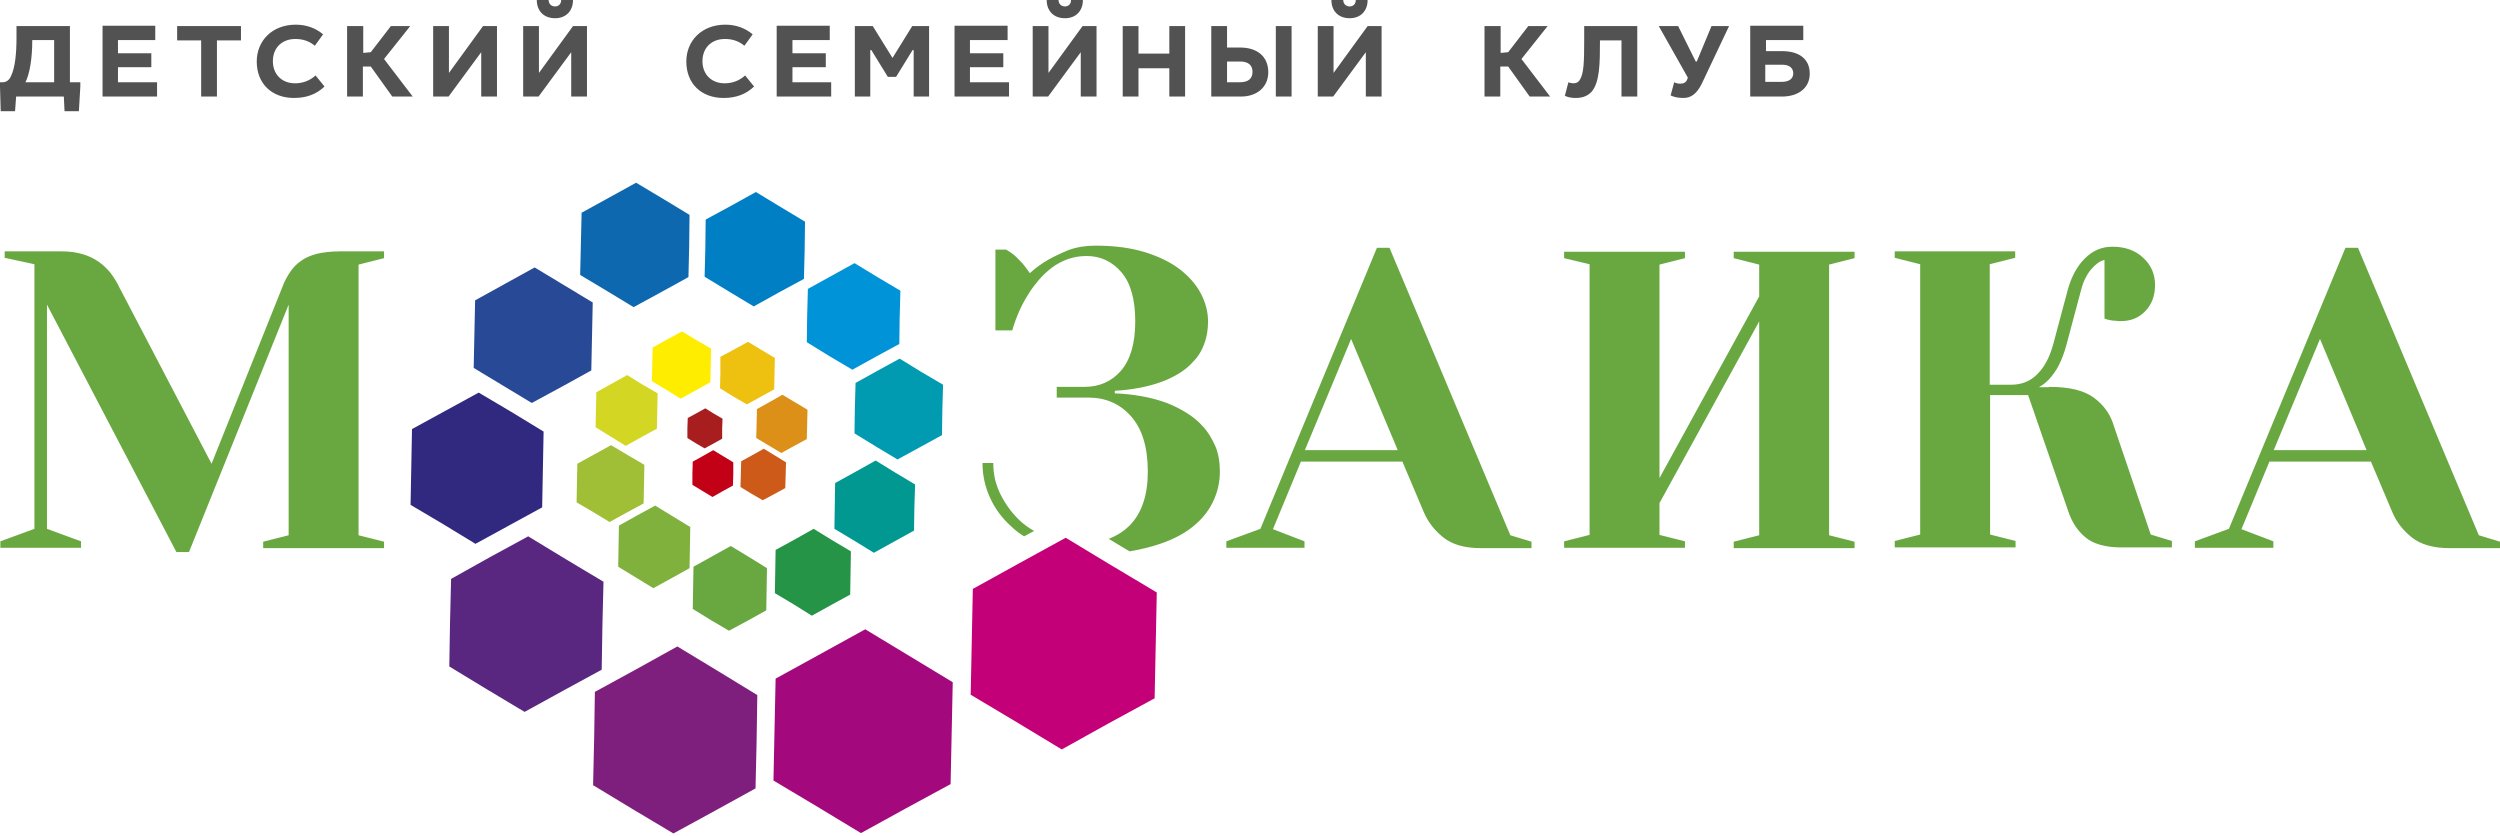 <?xml version="1.0" encoding="UTF-8"?> <svg xmlns="http://www.w3.org/2000/svg" width="287" height="96" viewBox="0 0 287 96" fill="none"> <path d="M202.695 7.429H204.588C205.412 7.429 205.864 7.799 205.864 8.415C205.864 9.03 205.412 9.4 204.506 9.4H202.654V7.429H202.695ZM200.925 2.996V11.083H204.588C206.4 11.083 207.758 10.139 207.758 8.456C207.758 6.691 206.441 5.87 204.588 5.87H202.736V4.597H207.017V2.955H200.925V2.996ZM190.428 2.996L193.762 8.907L193.68 9.153C193.556 9.441 193.309 9.605 192.898 9.605C192.692 9.605 192.404 9.564 192.198 9.441L191.786 10.96C192.239 11.165 192.692 11.247 193.268 11.247C194.174 11.247 194.791 10.713 195.326 9.687L198.496 2.996H196.479L194.791 7.06H194.668L192.651 2.996H190.428ZM181.865 2.996V4.515C181.865 7.142 181.824 8.415 181.371 9.153C181.207 9.441 180.96 9.564 180.631 9.564C180.466 9.564 180.219 9.523 180.054 9.441L179.643 11.001C180.013 11.165 180.384 11.247 180.919 11.247C181.742 11.247 182.359 10.96 182.771 10.467C183.636 9.359 183.677 7.388 183.677 4.638H186.147V11.083H187.958V2.996H181.865ZM170.422 2.996V11.083H172.233V7.635H173.139L175.608 11.083H177.955L174.662 6.773L177.667 2.996H175.444L173.139 5.993L172.274 6.075V2.996H170.422ZM152.844 0C152.844 1.231 153.626 2.093 154.944 2.093C156.22 2.093 157.002 1.231 157.002 0H155.644C155.644 0.452 155.355 0.739 154.944 0.739C154.532 0.739 154.203 0.452 154.203 0H152.844ZM151.28 2.996V11.083H153.05L156.796 5.993V11.083H158.607V2.996H157.002L153.091 8.374V2.996H151.28ZM140.907 7.06H142.347C143.294 7.06 143.788 7.471 143.788 8.25C143.788 9.03 143.294 9.441 142.347 9.441H140.865V7.06H140.907ZM139.054 2.996V11.083H142.471C144.323 11.083 145.599 9.974 145.599 8.291C145.599 6.485 144.323 5.459 142.389 5.459H140.865V2.996H139.054ZM146.464 2.996V11.083H148.275V2.996H146.464ZM128.887 2.996V11.083H130.698V7.84H134.238V11.083H136.049V2.996H134.238V6.157H130.698V2.996H128.887ZM120.16 0C120.16 1.231 120.942 2.093 122.259 2.093C123.535 2.093 124.317 1.231 124.317 0H122.959C122.959 0.452 122.671 0.739 122.259 0.739C121.847 0.739 121.518 0.452 121.518 0H120.16ZM118.554 2.996V11.083H120.324L124.07 5.993V11.083H125.882V2.996H124.276L120.365 8.374V2.996H118.554ZM109.58 2.996V11.083H115.837V9.441H111.35V7.717H115.179V6.116H111.35V4.597H115.673V2.955H109.58V2.996ZM98.136 2.996V11.083H99.907V5.747H100.03L101.924 8.825H102.87L104.764 5.747H104.888V11.083H106.658V2.996H104.723L102.459 6.65L100.195 2.996H98.136ZM89.163 2.996V11.083H95.42V9.441H90.974V7.717H94.802V6.116H90.974V4.597H95.255V2.955H89.163V2.996ZM86.405 3.941C85.581 3.243 84.511 2.832 83.276 2.832C80.518 2.832 78.789 4.72 78.789 7.06C78.789 9.605 80.518 11.247 83.07 11.247C84.47 11.247 85.623 10.836 86.569 9.933L85.54 8.661C84.923 9.236 84.099 9.564 83.194 9.564C81.671 9.564 80.642 8.538 80.642 7.019C80.642 5.541 81.629 4.474 83.235 4.474C84.141 4.474 84.882 4.761 85.458 5.254L86.405 3.941ZM61.623 0C61.623 1.231 62.406 2.093 63.723 2.093C64.999 2.093 65.781 1.231 65.781 0H64.423C64.423 0.452 64.135 0.739 63.723 0.739C63.311 0.739 62.982 0.452 62.982 0H61.623ZM60.059 2.996V11.083H61.829L65.575 5.993V11.083H67.386V2.996H65.781L61.87 8.374V2.996H60.059ZM49.727 2.996V11.083H51.497L55.243 5.993V11.083H57.054V2.996H55.449L51.538 8.374V2.996H49.727ZM39.847 2.996V11.083H41.659V7.635H42.564L45.034 11.083H47.38L44.087 6.773L47.092 2.996H44.87L42.564 5.993L41.7 6.075V2.996H39.847ZM37.089 3.941C36.266 3.243 35.196 2.832 33.961 2.832C31.203 2.832 29.474 4.72 29.474 7.06C29.474 9.605 31.203 11.247 33.755 11.247C35.155 11.247 36.307 10.836 37.254 9.933L36.225 8.661C35.607 9.236 34.784 9.564 33.879 9.564C32.355 9.564 31.326 8.538 31.326 7.019C31.326 5.541 32.314 4.474 33.92 4.474C34.825 4.474 35.566 4.761 36.143 5.254L37.089 3.941ZM20.335 2.996V4.638H23.093V11.083H24.905V4.638H27.663V2.996H20.335ZM11.773 2.996V11.083H18.03V9.441H13.543V7.717H17.372V6.116H13.543V4.597H17.824V2.955H11.773V2.996ZM6.216 4.597V9.441H2.923C3.376 8.538 3.705 6.855 3.705 4.597H6.216ZM1.894 2.996V4.31C1.894 6.157 1.729 7.758 1.276 8.702C1.07 9.236 0.659 9.441 0.329 9.441H0V9.933L0.082 12.766H1.729L1.852 11.083H7.327L7.41 12.766H9.056L9.221 9.933V9.441H8.027V2.996H1.894Z" fill="#525252"></path> <path d="M261.025 51.678H271.687L266.335 38.913L261.025 51.678ZM260.984 62.145V62.884H251.969V62.145L255.879 60.709L269.258 28.446H270.699L284.571 61.447L287 62.186V62.925H281.154C279.384 62.925 277.902 62.515 276.873 61.694C275.844 60.873 275.103 59.888 274.65 58.821L272.181 52.992H260.531L257.32 60.75L260.984 62.145ZM235.256 44.413C237.561 44.413 239.249 44.824 240.36 45.644C241.472 46.465 242.172 47.45 242.542 48.518L246.905 61.365L249.334 62.104V62.843H243.489C241.719 62.843 240.278 62.433 239.413 61.694C238.508 60.955 237.849 59.929 237.438 58.697L232.827 45.357H228.464V61.365L231.386 62.104V62.843H217.514V62.104L220.437 61.365V30.334L217.514 29.595V28.856H231.345V29.595L228.423 30.334V44.167H230.851C232.086 44.167 233.115 43.756 233.897 42.935C234.721 42.114 235.297 41.006 235.709 39.528L237.396 33.207C237.808 31.77 238.426 30.58 239.331 29.677C240.237 28.774 241.266 28.323 242.501 28.323C243.942 28.323 245.135 28.733 246.041 29.595C246.947 30.416 247.399 31.483 247.399 32.715C247.399 33.946 247.029 34.931 246.288 35.711C245.547 36.491 244.6 36.86 243.53 36.86C243.283 36.86 243.036 36.86 242.789 36.819C242.542 36.819 242.336 36.778 242.172 36.737C241.966 36.696 241.76 36.655 241.595 36.573V29.841C241.06 29.965 240.566 30.334 240.072 30.909C239.578 31.483 239.167 32.304 238.92 33.248L237.232 39.569C236.985 40.514 236.655 41.334 236.326 41.991C235.997 42.607 235.626 43.099 235.297 43.469C234.927 43.879 234.515 44.208 234.062 44.454H235.256V44.413ZM179.56 29.636V28.897H193.433V29.636L190.51 30.375V54.88L201.954 34.028V30.375L199.031 29.636V28.897H212.903V29.636L209.981 30.375V61.447L212.903 62.186V62.925H199.031V62.186L201.954 61.447V36.901L190.51 57.753V61.406L193.433 62.145V62.884H179.56V62.145L182.483 61.406V30.334L179.56 29.636ZM149.798 51.678H160.46L155.108 38.913L149.798 51.678ZM149.757 62.145V62.884H140.783V62.145L144.694 60.709L158.072 28.446H159.513L173.385 61.447L175.814 62.186V62.925H169.969C168.157 62.925 166.717 62.515 165.688 61.694C164.658 60.873 163.918 59.888 163.465 58.821L160.995 52.992H149.345L146.134 60.75L149.757 62.145ZM117.566 61.571C117.031 61.242 116.537 60.873 116.125 60.462C115.055 59.518 114.232 58.41 113.655 57.138C113.079 55.865 112.791 54.552 112.791 53.156H114.026C114.026 54.387 114.273 55.537 114.808 56.645C115.343 57.753 116.043 58.738 116.907 59.6C117.443 60.134 118.06 60.586 118.719 60.955L117.566 61.571ZM127.857 45.152C130.121 45.234 132.18 45.603 133.95 46.26C134.691 46.547 135.432 46.917 136.173 47.368C136.913 47.82 137.572 48.353 138.107 48.969C138.684 49.585 139.136 50.365 139.507 51.186C139.877 52.048 140.042 53.033 140.042 54.141C140.042 55.414 139.754 56.604 139.178 57.753C138.601 58.903 137.696 59.929 136.502 60.791C135.308 61.653 133.703 62.35 131.809 62.843C131.15 63.007 130.451 63.171 129.669 63.295L127.281 61.858C128.228 61.489 129.01 60.996 129.71 60.298C131.068 58.903 131.768 56.85 131.768 54.141C131.768 51.309 131.109 49.215 129.833 47.779C128.557 46.342 126.91 45.644 124.976 45.644H121.312V44.413H124.482C126.211 44.413 127.61 43.797 128.681 42.566C129.751 41.334 130.327 39.446 130.327 36.901C130.327 34.356 129.792 32.468 128.722 31.237C127.651 30.006 126.334 29.39 124.729 29.39C123.947 29.39 123.247 29.513 122.547 29.759C121.888 30.006 121.271 30.334 120.736 30.744C120.201 31.155 119.707 31.606 119.254 32.14C118.801 32.674 118.431 33.166 118.101 33.7C117.278 34.972 116.66 36.368 116.208 37.928H114.273V28.651H115.508C115.837 28.856 116.167 29.061 116.496 29.349C116.743 29.554 117.031 29.882 117.36 30.211C117.648 30.539 117.937 30.95 118.225 31.36C118.842 30.785 119.583 30.252 120.365 29.8C121.024 29.431 121.806 29.061 122.712 28.692C123.617 28.364 124.646 28.2 125.758 28.2C127.898 28.2 129.792 28.446 131.397 28.938C133.003 29.431 134.361 30.088 135.432 30.909C136.502 31.73 137.325 32.674 137.86 33.7C138.395 34.726 138.684 35.793 138.684 36.901C138.684 37.886 138.519 38.79 138.231 39.528C137.943 40.308 137.531 40.965 136.996 41.499C136.502 42.073 135.926 42.525 135.308 42.894C134.691 43.264 134.032 43.592 133.332 43.838C131.768 44.413 129.998 44.741 127.981 44.864V45.152H127.857ZM44.087 28.897V29.636L41.164 30.375V61.447L44.087 62.186V62.925H30.215V62.186L33.137 61.447V34.972L21.694 63.377H20.253L5.392 34.972V60.709L9.303 62.145V62.884H0.041V62.145L3.952 60.709V30.334L0.535 29.595V28.856H7.121C8.027 28.856 8.809 28.979 9.509 29.185C10.209 29.39 10.785 29.677 11.32 30.047C11.855 30.416 12.267 30.826 12.679 31.319C13.049 31.812 13.419 32.386 13.708 33.002L24.287 53.238L32.396 33.002C32.643 32.304 32.973 31.73 33.302 31.237C33.631 30.744 34.043 30.293 34.537 29.965C35.031 29.595 35.607 29.349 36.348 29.143C37.048 28.979 37.954 28.856 38.983 28.856H44.087V28.897Z" fill="#69A841"></path> <path fill-rule="evenodd" clip-rule="evenodd" d="M81.876 51.678L83.028 52.376L84.181 53.074V54.428L84.14 55.742L82.946 56.398L81.793 57.055L80.641 56.357L79.488 55.66V54.305L79.529 52.992L80.723 52.335L81.876 51.678Z" fill="#C20016"></path> <path fill-rule="evenodd" clip-rule="evenodd" d="M87.682 51.514L88.958 52.294L90.234 53.074L90.193 54.551L90.151 56.029L88.875 56.727L87.558 57.425L86.282 56.686L85.006 55.906L85.047 54.428L85.088 52.951L86.364 52.253L87.682 51.514Z" fill="#CD5A19"></path> <path fill-rule="evenodd" clip-rule="evenodd" d="M89.821 45.316L91.262 46.178L92.703 47.04L92.662 48.723L92.621 50.406L91.18 51.185L89.698 52.006L88.257 51.144L86.816 50.282L86.858 48.599L86.899 46.958L88.381 46.137L89.821 45.316Z" fill="#DC9018"></path> <path fill-rule="evenodd" clip-rule="evenodd" d="M85.869 39.241L87.433 40.185L88.956 41.088L88.915 42.894L88.874 44.7L87.31 45.562L85.746 46.424L84.181 45.521L82.658 44.577L82.699 42.771V40.965L84.305 40.103L85.869 39.241Z" fill="#EEC111"></path> <path fill-rule="evenodd" clip-rule="evenodd" d="M78.296 38.05L79.942 39.036L81.63 40.021L81.589 41.95L81.548 43.879L79.86 44.823L78.131 45.767L76.484 44.741L74.838 43.756L74.879 41.827L74.92 39.898L76.608 38.954L78.296 38.05Z" fill="#FFED00"></path> <path fill-rule="evenodd" clip-rule="evenodd" d="M71.998 43.058L73.726 44.126L75.496 45.152L75.455 47.204L75.414 49.215L73.603 50.2L71.833 51.186L70.104 50.118L68.375 49.051L68.416 47.04L68.457 45.029L70.227 44.044L71.998 43.058Z" fill="#D3D724"></path> <path fill-rule="evenodd" clip-rule="evenodd" d="M70.145 51.103L72.08 52.253L73.974 53.361L73.932 55.578L73.891 57.794L71.915 58.861L69.981 59.929L68.087 58.779L66.193 57.671L66.234 55.455L66.276 53.238L68.21 52.171L70.145 51.103Z" fill="#A1BF36"></path> <path fill-rule="evenodd" clip-rule="evenodd" d="M75.209 58.04L77.226 59.272L79.243 60.503L79.202 62.843L79.16 65.224L77.102 66.373L75.003 67.522L72.986 66.291L70.969 65.059L71.01 62.679L71.051 60.339L73.109 59.19L75.209 58.04Z" fill="#80B13D"></path> <path fill-rule="evenodd" clip-rule="evenodd" d="M83.893 62.678L85.992 63.951L88.05 65.223L88.009 67.645L87.968 70.067L85.828 71.257L83.687 72.407L81.588 71.175L79.529 69.903L79.57 67.481L79.612 65.059L81.752 63.869L83.893 62.678Z" fill="#69A841"></path> <path fill-rule="evenodd" clip-rule="evenodd" d="M93.403 60.708L95.543 62.022L97.684 63.294L97.643 65.798L97.602 68.261L95.42 69.451L93.197 70.683L91.098 69.369L88.957 68.097L88.998 65.593L89.039 63.13L91.221 61.94L93.403 60.708Z" fill="#269447"></path> <path fill-rule="evenodd" clip-rule="evenodd" d="M100.525 52.868L102.789 54.264L105.053 55.619L104.971 58.246L104.93 60.914L102.624 62.186L100.319 63.459L98.055 62.063L95.791 60.708L95.832 58.081L95.873 55.454L98.179 54.182L100.525 52.868Z" fill="#009891"></path> <path fill-rule="evenodd" clip-rule="evenodd" d="M103.282 41.17L105.752 42.689L108.263 44.167L108.181 47.081L108.14 49.954L105.588 51.35L103.035 52.745L100.566 51.268L98.096 49.749L98.137 46.876L98.219 43.961L100.73 42.566L103.282 41.17Z" fill="#009AB1"></path> <path fill-rule="evenodd" clip-rule="evenodd" d="M98.096 30.21L100.731 31.811L103.365 33.371L103.283 36.45L103.242 39.487L100.525 40.965L97.849 42.442L95.215 40.883L92.621 39.282L92.662 36.244L92.745 33.166L95.42 31.688L98.096 30.21Z" fill="#0093D7"></path> <path fill-rule="evenodd" clip-rule="evenodd" d="M86.775 22.042L89.616 23.766L92.415 25.449L92.374 28.733L92.291 32.017L89.41 33.576L86.528 35.177L83.729 33.494L80.889 31.77L80.971 28.487L81.012 25.203L83.894 23.643L86.775 22.042Z" fill="#007FC5"></path> <path fill-rule="evenodd" clip-rule="evenodd" d="M73.025 20.975L76.113 22.822L79.159 24.669L79.118 28.24L79.035 31.811L75.907 33.535L72.737 35.259L69.691 33.412L66.603 31.565L66.686 27.994L66.768 24.423L69.897 22.699L73.025 20.975Z" fill="#0E68B0"></path> <path fill-rule="evenodd" clip-rule="evenodd" d="M61.377 30.703L64.711 32.714L68.046 34.726L67.963 38.625L67.881 42.525L64.464 44.413L61.048 46.26L57.713 44.249L54.379 42.237L54.461 38.338L54.544 34.479L57.96 32.591L61.377 30.703Z" fill="#284995"></path> <path fill-rule="evenodd" clip-rule="evenodd" d="M54.954 45.07L58.7 47.286L62.405 49.544L62.323 53.895L62.24 58.246L58.412 60.339L54.584 62.432L50.879 60.175L47.133 57.958L47.215 53.607L47.297 49.256L51.126 47.163L54.954 45.07Z" fill="#30297F"></path> <path fill-rule="evenodd" clip-rule="evenodd" d="M60.636 61.571L64.959 64.198L69.281 66.784L69.157 71.832L69.075 76.881L64.629 79.303L60.225 81.725L55.902 79.139L51.58 76.512L51.662 71.504L51.786 66.455L56.191 63.992L60.636 61.571Z" fill="#59277F"></path> <path fill-rule="evenodd" clip-rule="evenodd" d="M80.97 46.876L81.958 47.491L82.946 48.066L82.905 49.215V50.364L81.876 50.939L80.888 51.473L79.9 50.898L78.912 50.282V49.133L78.953 47.984L79.941 47.45L80.97 46.876Z" fill="#A81E1E"></path> <path fill-rule="evenodd" clip-rule="evenodd" d="M77.76 74.213L82.37 77.004L86.939 79.795L86.857 85.172L86.734 90.508L82.041 93.094L77.307 95.68L72.696 92.93L68.086 90.139L68.209 84.762L68.292 79.426L73.026 76.84L77.76 74.213Z" fill="#7F1F7D"></path> <path fill-rule="evenodd" clip-rule="evenodd" d="M99.331 72.243L104.353 75.28L109.375 78.318L109.252 84.146L109.128 90.016L103.983 92.807L98.837 95.639L93.815 92.602L88.793 89.606L88.916 83.736L89.04 77.907L94.186 75.075L99.331 72.243Z" fill="#A3097C"></path> <path fill-rule="evenodd" clip-rule="evenodd" d="M122.342 61.734L127.57 64.895L132.798 68.015L132.675 74.09L132.551 80.164L127.2 83.079L121.889 86.034L116.661 82.874L111.434 79.754L111.557 73.679L111.681 67.604L117.032 64.649L122.342 61.734Z" fill="#C40079"></path> </svg> 